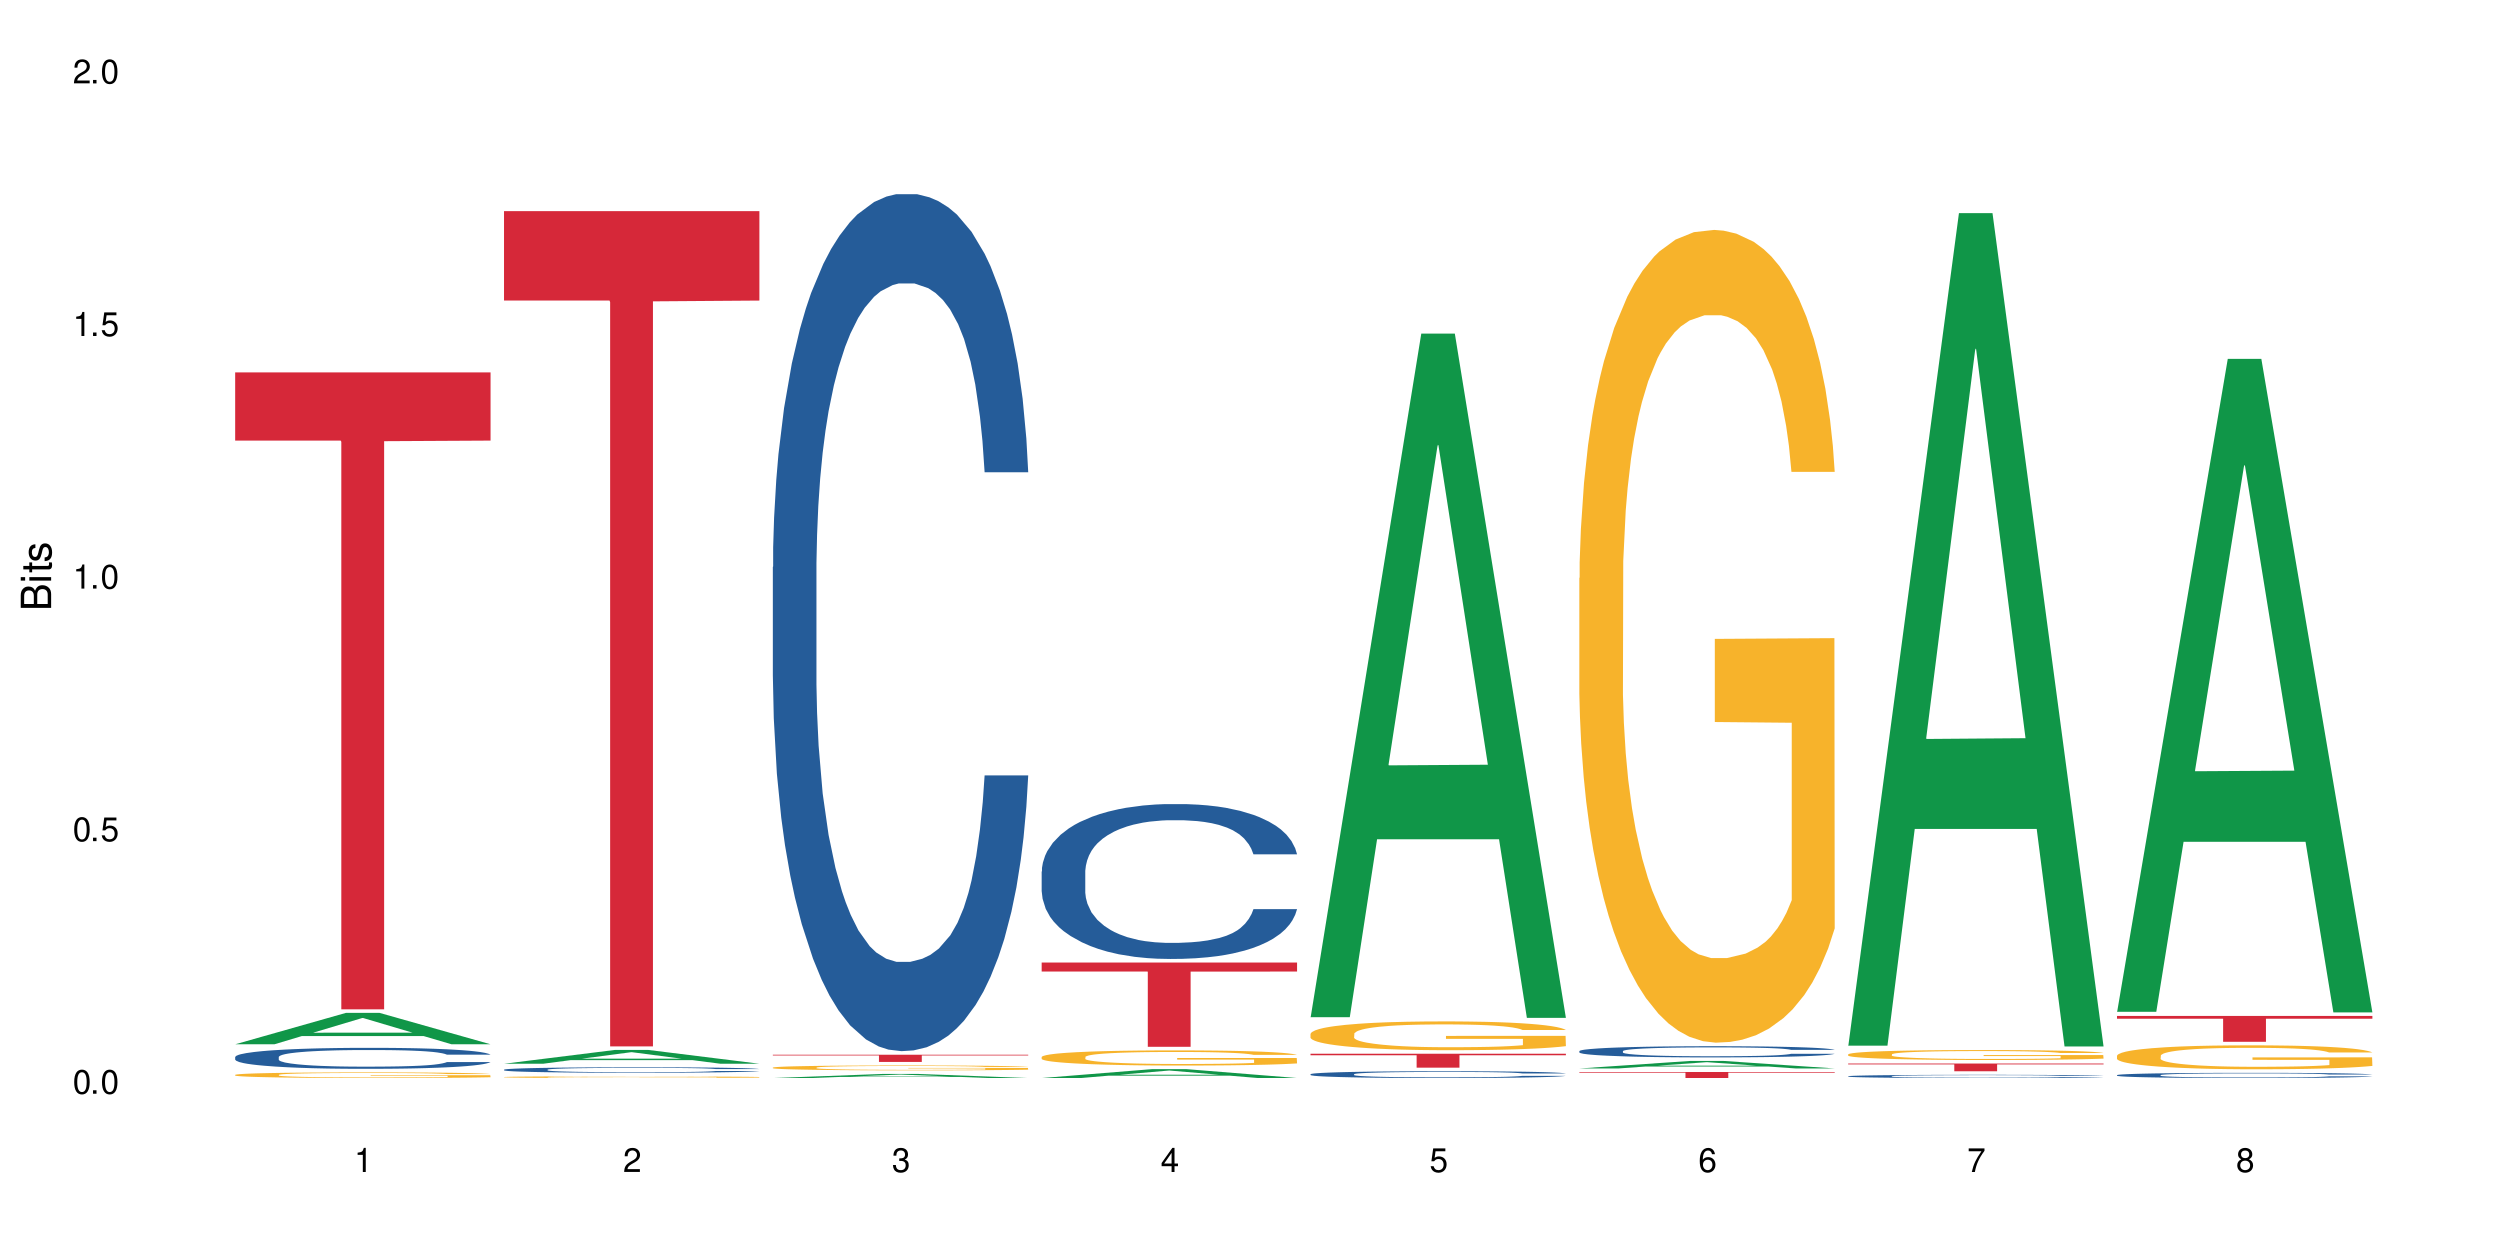<?xml version="1.0" encoding="UTF-8"?>
<svg xmlns="http://www.w3.org/2000/svg" xmlns:xlink="http://www.w3.org/1999/xlink" width="720" height="360" viewBox="0 0 720 360">
<defs>
<g>
<g id="glyph-0-0">
</g>
<g id="glyph-0-1">
<path d="M 2.641 -6.938 C 2 -6.938 1.422 -6.656 1.078 -6.172 C 0.641 -5.562 0.406 -4.641 0.406 -3.359 C 0.406 -1.016 1.188 0.219 2.641 0.219 C 4.078 0.219 4.859 -1.016 4.859 -3.297 C 4.859 -4.641 4.656 -5.547 4.203 -6.172 C 3.844 -6.656 3.281 -6.938 2.641 -6.938 Z M 2.641 -6.188 C 3.547 -6.188 4 -5.25 4 -3.375 C 4 -1.406 3.562 -0.484 2.625 -0.484 C 1.734 -0.484 1.281 -1.438 1.281 -3.344 C 1.281 -5.25 1.734 -6.188 2.641 -6.188 Z M 2.641 -6.188 "/>
</g>
<g id="glyph-0-2">
<path d="M 1.828 -1 L 0.828 -1 L 0.828 0 L 1.828 0 Z M 1.828 -1 "/>
</g>
<g id="glyph-0-3">
<path d="M 4.562 -6.797 L 1.062 -6.797 L 0.547 -3.094 L 1.328 -3.094 C 1.719 -3.562 2.047 -3.734 2.578 -3.734 C 3.484 -3.734 4.062 -3.109 4.062 -2.094 C 4.062 -1.125 3.484 -0.531 2.578 -0.531 C 1.828 -0.531 1.375 -0.906 1.188 -1.672 L 0.328 -1.672 C 0.453 -1.109 0.547 -0.844 0.75 -0.594 C 1.125 -0.078 1.828 0.219 2.594 0.219 C 3.969 0.219 4.922 -0.781 4.922 -2.219 C 4.922 -3.562 4.031 -4.484 2.719 -4.484 C 2.25 -4.484 1.859 -4.359 1.469 -4.062 L 1.734 -5.969 L 4.562 -5.969 Z M 4.562 -6.797 "/>
</g>
<g id="glyph-0-4">
<path d="M 2.484 -4.938 L 2.484 0 L 3.328 0 L 3.328 -6.938 L 2.766 -6.938 C 2.469 -5.875 2.281 -5.734 0.984 -5.562 L 0.984 -4.938 Z M 2.484 -4.938 "/>
</g>
<g id="glyph-0-5">
<path d="M 4.859 -0.828 L 1.281 -0.828 C 1.359 -1.406 1.672 -1.781 2.5 -2.281 L 3.469 -2.828 C 4.406 -3.344 4.906 -4.062 4.906 -4.906 C 4.906 -5.484 4.672 -6.031 4.266 -6.406 C 3.859 -6.766 3.375 -6.938 2.719 -6.938 C 1.859 -6.938 1.219 -6.625 0.844 -6.031 C 0.609 -5.672 0.5 -5.234 0.484 -4.531 L 1.328 -4.531 C 1.359 -5.016 1.406 -5.281 1.531 -5.516 C 1.75 -5.938 2.188 -6.203 2.703 -6.203 C 3.469 -6.203 4.031 -5.641 4.031 -4.891 C 4.031 -4.344 3.719 -3.859 3.125 -3.516 L 2.234 -3 C 0.812 -2.172 0.406 -1.531 0.328 -0.016 L 4.859 -0.016 Z M 4.859 -0.828 "/>
</g>
<g id="glyph-0-6">
<path d="M 2.125 -3.188 L 2.578 -3.188 C 3.5 -3.188 3.984 -2.766 3.984 -1.922 C 3.984 -1.062 3.469 -0.531 2.594 -0.531 C 1.656 -0.531 1.203 -1 1.156 -2.016 L 0.312 -2.016 C 0.344 -1.453 0.438 -1.094 0.609 -0.781 C 0.953 -0.109 1.625 0.219 2.547 0.219 C 3.953 0.219 4.859 -0.625 4.859 -1.938 C 4.859 -2.828 4.516 -3.297 3.703 -3.594 C 4.344 -3.844 4.656 -4.328 4.656 -5.031 C 4.656 -6.219 3.875 -6.938 2.578 -6.938 C 1.203 -6.938 0.484 -6.172 0.453 -4.703 L 1.297 -4.703 C 1.312 -5.125 1.344 -5.359 1.453 -5.578 C 1.641 -5.969 2.062 -6.203 2.594 -6.203 C 3.344 -6.203 3.797 -5.75 3.797 -5 C 3.797 -4.516 3.609 -4.219 3.25 -4.047 C 3.016 -3.953 2.703 -3.922 2.125 -3.906 Z M 2.125 -3.188 "/>
</g>
<g id="glyph-0-7">
<path d="M 3.141 -1.672 L 3.141 0 L 3.984 0 L 3.984 -1.672 L 4.984 -1.672 L 4.984 -2.438 L 3.984 -2.438 L 3.984 -6.938 L 3.359 -6.938 L 0.266 -2.578 L 0.266 -1.672 Z M 3.141 -2.438 L 1 -2.438 L 3.141 -5.5 Z M 3.141 -2.438 "/>
</g>
<g id="glyph-0-8">
<path d="M 4.781 -5.125 C 4.609 -6.266 3.891 -6.938 2.844 -6.938 C 2.094 -6.938 1.422 -6.578 1.031 -5.953 C 0.594 -5.266 0.406 -4.422 0.406 -3.172 C 0.406 -2 0.578 -1.25 0.984 -0.641 C 1.359 -0.078 1.953 0.219 2.703 0.219 C 3.984 0.219 4.922 -0.75 4.922 -2.094 C 4.922 -3.375 4.062 -4.281 2.844 -4.281 C 2.172 -4.281 1.641 -4.031 1.281 -3.516 C 1.281 -5.234 1.828 -6.188 2.797 -6.188 C 3.391 -6.188 3.797 -5.797 3.938 -5.125 Z M 2.734 -3.531 C 3.547 -3.531 4.062 -2.953 4.062 -2.031 C 4.062 -1.156 3.484 -0.531 2.703 -0.531 C 1.922 -0.531 1.328 -1.188 1.328 -2.078 C 1.328 -2.938 1.906 -3.531 2.734 -3.531 Z M 2.734 -3.531 "/>
</g>
<g id="glyph-0-9">
<path d="M 4.984 -6.797 L 0.438 -6.797 L 0.438 -5.969 L 4.109 -5.969 C 2.5 -3.656 1.828 -2.234 1.328 0 L 2.219 0 C 2.594 -2.172 3.453 -4.047 4.984 -6.094 Z M 4.984 -6.797 "/>
</g>
<g id="glyph-0-10">
<path d="M 3.75 -3.656 C 4.469 -4.094 4.688 -4.438 4.688 -5.078 C 4.688 -6.172 3.844 -6.938 2.641 -6.938 C 1.438 -6.938 0.594 -6.172 0.594 -5.094 C 0.594 -4.438 0.812 -4.094 1.516 -3.656 C 0.734 -3.266 0.359 -2.703 0.359 -1.922 C 0.359 -0.656 1.281 0.219 2.641 0.219 C 3.984 0.219 4.922 -0.656 4.922 -1.922 C 4.922 -2.703 4.531 -3.266 3.75 -3.656 Z M 2.641 -6.188 C 3.359 -6.188 3.812 -5.75 3.812 -5.062 C 3.812 -4.406 3.344 -3.984 2.641 -3.984 C 1.922 -3.984 1.453 -4.406 1.453 -5.078 C 1.453 -5.75 1.922 -6.188 2.641 -6.188 Z M 2.641 -3.266 C 3.484 -3.266 4.062 -2.719 4.062 -1.906 C 4.062 -1.078 3.484 -0.531 2.625 -0.531 C 1.797 -0.531 1.219 -1.094 1.219 -1.906 C 1.219 -2.719 1.781 -3.266 2.641 -3.266 Z M 2.641 -3.266 "/>
</g>
<g id="glyph-1-0">
</g>
<g id="glyph-1-1">
<path d="M 0 -0.953 L 0 -4.891 C 0 -5.719 -0.234 -6.344 -0.734 -6.797 C -1.188 -7.234 -1.812 -7.469 -2.5 -7.469 C -3.547 -7.469 -4.188 -7 -4.625 -5.875 C -4.984 -6.688 -5.625 -7.094 -6.531 -7.094 C -7.172 -7.094 -7.734 -6.859 -8.141 -6.391 C -8.562 -5.922 -8.75 -5.344 -8.75 -4.5 L -8.75 -0.953 Z M -4.984 -2.062 L -7.766 -2.062 L -7.766 -4.219 C -7.766 -4.844 -7.688 -5.203 -7.453 -5.5 C -7.219 -5.812 -6.859 -5.969 -6.375 -5.969 C -5.891 -5.969 -5.531 -5.812 -5.297 -5.5 C -5.062 -5.203 -4.984 -4.844 -4.984 -4.219 Z M -0.984 -2.062 L -4 -2.062 L -4 -4.781 C -4 -5.766 -3.438 -6.359 -2.484 -6.359 C -1.547 -6.359 -0.984 -5.766 -0.984 -4.781 Z M -0.984 -2.062 "/>
</g>
<g id="glyph-1-2">
<path d="M -6.281 -1.797 L -6.281 -0.797 L 0 -0.797 L 0 -1.797 Z M -8.75 -1.797 L -8.75 -0.797 L -7.484 -0.797 L -7.484 -1.797 Z M -8.75 -1.797 "/>
</g>
<g id="glyph-1-3">
<path d="M -6.281 -3.047 L -6.281 -2.016 L -8.016 -2.016 L -8.016 -1.016 L -6.281 -1.016 L -6.281 -0.172 L -5.469 -0.172 L -5.469 -1.016 L -0.719 -1.016 C -0.078 -1.016 0.281 -1.453 0.281 -2.234 C 0.281 -2.5 0.25 -2.719 0.188 -3.047 L -0.641 -3.047 C -0.609 -2.906 -0.594 -2.766 -0.594 -2.562 C -0.594 -2.141 -0.719 -2.016 -1.156 -2.016 L -5.469 -2.016 L -5.469 -3.047 Z M -6.281 -3.047 "/>
</g>
<g id="glyph-1-4">
<path d="M -4.531 -5.25 C -5.766 -5.25 -6.469 -4.422 -6.469 -2.969 C -6.469 -1.516 -5.719 -0.562 -4.547 -0.562 C -3.562 -0.562 -3.094 -1.062 -2.734 -2.562 L -2.516 -3.484 C -2.344 -4.188 -2.094 -4.469 -1.641 -4.469 C -1.047 -4.469 -0.641 -3.875 -0.641 -3 C -0.641 -2.453 -0.797 -2 -1.062 -1.75 C -1.25 -1.594 -1.422 -1.531 -1.875 -1.469 L -1.875 -0.406 C -0.422 -0.453 0.281 -1.266 0.281 -2.922 C 0.281 -4.5 -0.5 -5.516 -1.719 -5.516 C -2.656 -5.516 -3.172 -4.984 -3.469 -3.734 L -3.703 -2.766 C -3.891 -1.953 -4.156 -1.609 -4.594 -1.609 C -5.188 -1.609 -5.547 -2.125 -5.547 -2.938 C -5.547 -3.75 -5.203 -4.172 -4.531 -4.203 Z M -4.531 -5.25 "/>
</g>
</g>
</defs>
<rect x="-72" y="-36" width="864" height="432" fill="rgb(100%, 100%, 100%)" fill-opacity="1"/>
<path fill-rule="nonzero" fill="rgb(6.275%, 58.824%, 28.235%)" fill-opacity="1" d="M 67.73 300.75 L 67.809 300.738 L 99.637 291.707 L 109.301 291.707 L 141.281 300.758 L 130.047 300.758 L 122.031 298.395 L 86.906 298.395 L 79.047 300.75 L 67.73 300.75 L 90.285 297.418 L 118.809 297.41 L 104.586 293.188 L 104.43 293.18 L 104.27 293.203 L 90.207 297.41 L 90.285 297.418 Z M 67.73 300.75 "/>
<path fill-rule="nonzero" fill="rgb(14.51%, 36.078%, 60%)" fill-opacity="1" d="M 67.73 304.41 L 67.82 304.402 L 67.82 304.27 L 68.09 304.062 L 68.719 303.797 L 69.344 303.613 L 70.961 303.289 L 73.203 302.973 L 75.535 302.73 L 77.238 302.586 L 78.766 302.477 L 82.262 302.27 L 84.504 302.164 L 86.926 302.07 L 89.887 301.977 L 92.039 301.922 L 96.883 301.836 L 100.469 301.797 L 103.25 301.777 L 109.262 301.777 L 112.848 301.801 L 115.449 301.828 L 118.32 301.871 L 120.742 301.922 L 124.957 302.043 L 128.727 302.199 L 130.43 302.289 L 133.121 302.457 L 135.184 302.625 L 136.617 302.77 L 138.234 302.973 L 139.668 303.223 L 140.746 303.504 L 141.281 303.742 L 128.727 303.742 L 128.098 303.52 L 127.379 303.348 L 126.035 303.121 L 124.688 302.961 L 122.805 302.801 L 121.102 302.695 L 118.77 302.59 L 116.707 302.523 L 114.555 302.477 L 112.488 302.441 L 108.543 302.41 L 103.969 302.41 L 102.266 302.418 L 98.766 302.465 L 96.883 302.504 L 94.191 302.582 L 92.309 302.652 L 90.066 302.762 L 88.539 302.855 L 86.656 303 L 85.312 303.129 L 83.785 303.309 L 82.891 303.449 L 82.082 303.602 L 81.363 303.785 L 80.828 303.977 L 80.469 304.184 L 80.289 304.383 L 80.289 305.238 L 80.469 305.438 L 80.918 305.668 L 82.082 306.008 L 83.785 306.297 L 85.762 306.531 L 87.645 306.695 L 88.719 306.773 L 90.156 306.863 L 92.398 306.973 L 95.629 307.082 L 97.512 307.129 L 100.383 307.172 L 103.34 307.195 L 107.289 307.195 L 110.785 307.172 L 113.117 307.145 L 115.539 307.102 L 118.859 307.008 L 120.922 306.918 L 122.715 306.812 L 124.062 306.707 L 124.957 306.621 L 126.305 306.449 L 127.379 306.262 L 128.188 306.066 L 128.727 305.879 L 141.281 305.879 L 140.746 306.102 L 139.938 306.316 L 139.129 306.477 L 137.875 306.668 L 136.441 306.84 L 134.375 307.035 L 132.672 307.16 L 130.43 307.301 L 128.367 307.402 L 126.125 307.496 L 122.805 307.609 L 120.652 307.664 L 118.32 307.715 L 115.539 307.758 L 112.043 307.797 L 108.273 307.816 L 104.777 307.824 L 101.008 307.812 L 98.227 307.789 L 94.551 307.742 L 89.977 307.641 L 86.656 307.535 L 84.055 307.43 L 81.812 307.32 L 79.301 307.172 L 76.074 306.93 L 74.098 306.742 L 72.754 306.586 L 71.23 306.371 L 70.152 306.176 L 68.898 305.867 L 68 305.477 L 67.73 305.172 Z M 67.73 304.41 "/>
<path fill-rule="nonzero" fill="rgb(96.863%, 70.196%, 16.863%)" fill-opacity="1" d="M 67.73 309.543 L 67.82 309.543 L 67.82 309.512 L 68.18 309.445 L 69.078 309.352 L 70.242 309.277 L 71.5 309.219 L 72.305 309.188 L 73.652 309.141 L 74.816 309.109 L 77.777 309.043 L 81.543 308.98 L 83.609 308.953 L 85.941 308.93 L 89.258 308.898 L 90.785 308.891 L 95.449 308.867 L 100.738 308.852 L 106.57 308.848 L 109.262 308.848 L 112.938 308.855 L 117.961 308.871 L 120.832 308.887 L 123.074 308.898 L 125.406 308.918 L 128.277 308.949 L 130.969 308.984 L 133.121 309.02 L 135.273 309.066 L 137.066 309.113 L 138.594 309.164 L 139.938 309.227 L 140.746 309.277 L 141.281 309.332 L 128.816 309.332 L 128.098 309.277 L 127.289 309.238 L 125.945 309.191 L 124.598 309.152 L 123.254 309.125 L 120.742 309.086 L 118.59 309.062 L 115.898 309.043 L 113.297 309.027 L 110.336 309.02 L 108.543 309.016 L 103.789 309.016 L 99.484 309.027 L 96.973 309.039 L 95.18 309.051 L 92.668 309.074 L 91.141 309.09 L 90.246 309.102 L 87.555 309.148 L 85.762 309.191 L 84.773 309.219 L 83.52 309.266 L 82.621 309.305 L 81.633 309.363 L 81.098 309.406 L 80.379 309.508 L 80.289 309.777 L 80.559 309.832 L 81.098 309.895 L 81.812 309.949 L 82.891 310.004 L 83.965 310.047 L 85.852 310.105 L 87.465 310.145 L 88.719 310.168 L 91.141 310.211 L 92.129 310.223 L 94.461 310.25 L 96.883 310.27 L 99.844 310.289 L 102.086 310.297 L 105.672 310.305 L 110.246 310.305 L 115.629 310.297 L 119.039 310.285 L 121.371 310.273 L 122.895 310.262 L 124.777 310.246 L 126.125 310.23 L 127.379 310.215 L 128.906 310.188 L 128.906 309.832 L 106.75 309.832 L 106.75 309.664 L 141.195 309.664 L 141.281 310.246 L 139.398 310.285 L 137.066 310.324 L 134.824 310.355 L 132.492 310.379 L 129.176 310.406 L 126.484 310.426 L 122.355 310.445 L 118.59 310.461 L 114.645 310.469 L 111.145 310.473 L 103.34 310.473 L 99.395 310.461 L 96.254 310.449 L 93.383 310.434 L 90.516 310.418 L 86.926 310.387 L 84.594 310.359 L 82.172 310.328 L 79.75 310.293 L 77.598 310.25 L 76.164 310.219 L 74.727 310.184 L 73.203 310.141 L 71.766 310.09 L 70.691 310.043 L 69.703 309.992 L 68.988 309.941 L 68.27 309.875 L 67.91 309.82 L 67.73 309.773 Z M 67.73 309.543 "/>
<path fill-rule="nonzero" fill="rgb(83.922%, 15.686%, 22.353%)" fill-opacity="1" d="M 67.73 107.254 L 141.281 107.254 L 141.281 126.891 L 110.629 127.062 L 110.629 290.688 L 98.297 290.688 L 98.297 127.234 L 98.117 126.891 L 67.73 126.891 Z M 67.73 107.254 "/>
<path fill-rule="nonzero" fill="rgb(6.275%, 58.824%, 28.235%)" fill-opacity="1" d="M 145.156 306.352 L 145.234 306.348 L 177.059 302.387 L 186.723 302.387 L 218.707 306.355 L 207.469 306.355 L 199.453 305.32 L 164.328 305.32 L 156.469 306.352 L 145.156 306.352 L 167.707 304.891 L 196.23 304.887 L 182.008 303.035 L 181.852 303.031 L 181.695 303.043 L 167.629 304.887 L 167.707 304.891 Z M 145.156 306.352 "/>
<path fill-rule="nonzero" fill="rgb(14.51%, 36.078%, 60%)" fill-opacity="1" d="M 145.156 308.062 L 145.242 308.062 L 145.242 308.027 L 145.512 307.973 L 146.141 307.902 L 146.77 307.855 L 148.383 307.77 L 150.625 307.688 L 152.957 307.625 L 154.664 307.586 L 156.188 307.559 L 159.684 307.504 L 161.93 307.477 L 164.352 307.453 L 167.309 307.43 L 169.461 307.414 L 174.305 307.391 L 177.895 307.379 L 180.676 307.375 L 186.684 307.375 L 190.273 307.383 L 192.875 307.391 L 195.742 307.402 L 198.164 307.414 L 202.383 307.445 L 206.148 307.484 L 207.852 307.508 L 210.543 307.555 L 212.605 307.598 L 214.043 307.633 L 215.656 307.688 L 217.094 307.754 L 218.168 307.828 L 218.707 307.891 L 206.148 307.891 L 205.52 307.832 L 204.805 307.785 L 203.457 307.727 L 202.113 307.684 L 200.23 307.645 L 198.523 307.617 L 196.191 307.59 L 194.129 307.57 L 191.977 307.559 L 189.914 307.551 L 185.969 307.539 L 181.391 307.539 L 179.688 307.543 L 176.191 307.555 L 174.305 307.566 L 171.613 307.586 L 169.73 307.605 L 167.488 307.633 L 165.965 307.656 L 164.082 307.695 L 162.734 307.727 L 161.211 307.777 L 160.312 307.812 L 159.508 307.852 L 158.789 307.898 L 158.25 307.949 L 157.891 308.004 L 157.711 308.055 L 157.711 308.281 L 157.891 308.332 L 158.34 308.395 L 159.508 308.48 L 161.211 308.559 L 163.184 308.617 L 165.066 308.66 L 166.145 308.684 L 167.578 308.703 L 169.82 308.734 L 173.051 308.762 L 174.934 308.773 L 177.805 308.785 L 180.766 308.793 L 184.711 308.793 L 188.211 308.785 L 190.543 308.777 L 192.965 308.766 L 196.281 308.742 L 198.344 308.719 L 200.141 308.691 L 201.484 308.664 L 202.383 308.641 L 203.727 308.598 L 204.805 308.547 L 205.609 308.496 L 206.148 308.449 L 218.707 308.449 L 218.168 308.504 L 217.359 308.562 L 216.555 308.605 L 215.297 308.652 L 213.863 308.699 L 211.801 308.75 L 210.094 308.781 L 207.852 308.82 L 205.789 308.848 L 203.547 308.871 L 200.23 308.898 L 198.074 308.914 L 195.742 308.926 L 192.965 308.938 L 189.465 308.949 L 185.699 308.953 L 182.199 308.957 L 178.434 308.953 L 175.652 308.949 L 171.973 308.934 L 167.398 308.91 L 164.082 308.883 L 161.48 308.852 L 159.238 308.824 L 156.727 308.785 L 153.496 308.723 L 151.523 308.672 L 150.176 308.633 L 148.652 308.578 L 147.574 308.527 L 146.32 308.445 L 145.422 308.344 L 145.156 308.262 Z M 145.156 308.062 "/>
<path fill-rule="nonzero" fill="rgb(96.863%, 70.196%, 16.863%)" fill-opacity="1" d="M 145.156 310.191 L 145.242 310.191 L 145.242 310.18 L 145.602 310.16 L 146.5 310.133 L 147.664 310.109 L 148.922 310.09 L 149.73 310.082 L 151.074 310.07 L 152.242 310.059 L 155.199 310.039 L 158.969 310.02 L 161.031 310.012 L 163.363 310.004 L 166.684 309.996 L 168.207 309.992 L 172.871 309.984 L 178.164 309.98 L 183.992 309.977 L 186.684 309.98 L 190.363 309.98 L 195.387 309.984 L 198.254 309.988 L 200.496 309.996 L 202.828 310 L 205.699 310.008 L 208.391 310.02 L 212.695 310.043 L 214.492 310.059 L 216.016 310.074 L 217.359 310.094 L 218.168 310.109 L 218.707 310.125 L 206.238 310.125 L 205.52 310.109 L 204.715 310.098 L 203.367 310.082 L 202.023 310.07 L 200.676 310.062 L 198.164 310.051 L 196.012 310.043 L 193.32 310.039 L 190.723 310.035 L 187.762 310.031 L 181.211 310.031 L 176.906 310.035 L 174.395 310.039 L 172.602 310.039 L 170.09 310.047 L 168.566 310.055 L 167.668 310.059 L 164.977 310.07 L 163.184 310.082 L 162.195 310.094 L 160.941 310.105 L 160.043 310.117 L 159.059 310.137 L 158.52 310.148 L 157.801 310.18 L 157.711 310.262 L 157.98 310.277 L 158.52 310.297 L 159.238 310.312 L 160.312 310.332 L 161.391 310.344 L 163.273 310.363 L 164.887 310.375 L 166.145 310.383 L 168.566 310.395 L 169.551 310.398 L 171.883 310.406 L 174.305 310.41 L 177.266 310.418 L 179.508 310.422 L 187.672 310.422 L 193.055 310.418 L 196.461 310.418 L 198.793 310.414 L 200.32 310.41 L 202.203 310.406 L 203.547 310.398 L 204.805 310.395 L 206.328 310.387 L 206.328 310.277 L 184.172 310.277 L 184.172 310.227 L 218.617 310.227 L 218.707 310.406 L 216.824 310.418 L 214.492 310.43 L 212.25 310.438 L 209.918 310.445 L 206.598 310.453 L 203.906 310.461 L 199.781 310.465 L 196.012 310.469 L 192.066 310.473 L 180.766 310.473 L 176.816 310.469 L 173.68 310.465 L 167.938 310.457 L 164.352 310.445 L 162.016 310.438 L 159.594 310.43 L 157.172 310.418 L 155.02 310.406 L 153.586 310.398 L 152.152 310.387 L 150.625 310.371 L 149.191 310.355 L 148.113 310.344 L 147.129 310.328 L 146.41 310.312 L 145.691 310.293 L 145.332 310.273 L 145.156 310.262 Z M 145.156 310.191 "/>
<path fill-rule="nonzero" fill="rgb(83.922%, 15.686%, 22.353%)" fill-opacity="1" d="M 145.156 60.812 L 218.707 60.812 L 218.707 86.562 L 188.051 86.789 L 188.051 301.367 L 175.719 301.367 L 175.719 87.016 L 175.539 86.562 L 145.156 86.562 Z M 145.156 60.812 "/>
<path fill-rule="nonzero" fill="rgb(6.275%, 58.824%, 28.235%)" fill-opacity="1" d="M 222.578 310.473 L 222.656 310.473 L 254.48 309.285 L 264.148 309.285 L 296.129 310.473 L 284.895 310.473 L 276.879 310.164 L 241.75 310.164 L 233.895 310.473 L 222.578 310.473 L 245.129 310.035 L 273.656 310.035 L 259.434 309.48 L 259.117 309.48 L 245.051 310.035 L 245.129 310.035 Z M 222.578 310.473 "/>
<path fill-rule="nonzero" fill="rgb(14.51%, 36.078%, 60%)" fill-opacity="1" d="M 222.578 163.312 L 222.668 163.086 L 222.668 157.672 L 222.938 149.098 L 223.562 138.27 L 224.191 130.824 L 225.809 117.516 L 228.051 104.656 L 230.383 94.727 L 232.086 88.863 L 233.609 84.352 L 237.109 76.004 L 239.352 71.715 L 241.773 67.883 L 244.734 64.047 L 246.887 61.789 L 251.73 58.18 L 255.316 56.602 L 258.098 55.926 L 264.109 55.926 L 267.695 56.828 L 270.297 57.953 L 273.168 59.758 L 275.59 61.789 L 279.805 66.754 L 283.57 73.07 L 285.277 76.68 L 287.969 83.672 L 290.031 90.441 L 291.465 96.309 L 293.082 104.656 L 294.516 114.809 L 295.59 126.312 L 296.129 136.016 L 283.57 136.016 L 282.945 126.988 L 282.227 119.996 L 280.883 110.746 L 279.535 104.203 L 277.652 97.66 L 275.949 93.375 L 273.617 89.09 L 271.551 86.383 L 269.398 84.352 L 267.336 82.996 L 263.391 81.645 L 258.816 81.645 L 257.109 82.094 L 253.613 83.898 L 251.73 85.48 L 249.039 88.637 L 247.156 91.57 L 244.914 96.082 L 243.387 99.918 L 241.504 105.781 L 240.16 110.973 L 238.633 118.418 L 237.738 124.059 L 236.93 130.375 L 236.211 137.82 L 235.672 145.715 L 235.316 154.062 L 235.137 162.184 L 235.137 197.152 L 235.316 205.273 L 235.762 214.75 L 236.93 228.512 L 238.633 240.469 L 240.605 249.945 L 242.492 256.711 L 243.566 259.871 L 245.004 263.48 L 247.246 267.992 L 250.473 272.504 L 252.355 274.309 L 255.227 276.113 L 258.188 277.016 L 262.133 277.016 L 265.633 276.113 L 267.965 274.988 L 270.387 273.184 L 273.707 269.348 L 275.77 265.738 L 277.562 261.449 L 278.906 257.164 L 279.805 253.555 L 281.148 246.559 L 282.227 238.891 L 283.035 230.992 L 283.57 223.324 L 296.129 223.324 L 295.59 232.348 L 294.785 241.145 L 293.977 247.688 L 292.723 255.586 L 291.285 262.578 L 289.223 270.477 L 287.52 275.664 L 285.277 281.305 L 283.215 285.59 L 280.973 289.426 L 277.652 293.938 L 275.5 296.195 L 273.168 298.223 L 270.387 300.027 L 266.887 301.609 L 263.121 302.512 L 259.621 302.734 L 255.855 302.285 L 253.074 301.383 L 249.398 299.352 L 244.824 295.293 L 241.504 291.004 L 238.902 286.719 L 236.66 282.207 L 234.148 276.113 L 230.918 266.188 L 228.945 258.516 L 227.602 252.199 L 226.074 243.402 L 225 235.508 L 223.742 222.871 L 222.848 206.855 L 222.578 194.445 Z M 222.578 163.312 "/>
<path fill-rule="nonzero" fill="rgb(96.863%, 70.196%, 16.863%)" fill-opacity="1" d="M 222.578 307.457 L 222.668 307.457 L 222.668 307.43 L 223.027 307.371 L 223.922 307.293 L 225.09 307.227 L 226.344 307.176 L 227.152 307.148 L 228.496 307.109 L 229.664 307.082 L 232.625 307.023 L 236.391 306.969 L 238.453 306.945 L 240.785 306.926 L 244.105 306.898 L 245.629 306.891 L 250.293 306.871 L 255.586 306.859 L 261.418 306.855 L 264.109 306.855 L 267.785 306.859 L 272.809 306.875 L 275.68 306.887 L 277.922 306.898 L 280.254 306.918 L 283.125 306.941 L 285.816 306.973 L 287.969 307.004 L 290.121 307.043 L 291.914 307.086 L 293.438 307.129 L 294.785 307.184 L 295.59 307.227 L 296.129 307.273 L 283.66 307.273 L 282.945 307.227 L 282.137 307.195 L 280.793 307.152 L 279.445 307.121 L 278.102 307.094 L 275.59 307.062 L 273.438 307.043 L 270.746 307.023 L 268.145 307.012 L 265.184 307.004 L 263.391 307 L 258.637 307 L 254.332 307.012 L 251.82 307.02 L 250.023 307.031 L 247.512 307.051 L 245.988 307.066 L 245.094 307.078 L 242.402 307.117 L 240.605 307.152 L 239.621 307.176 L 238.363 307.215 L 237.469 307.25 L 236.48 307.301 L 235.941 307.34 L 235.227 307.426 L 235.137 307.66 L 235.406 307.707 L 235.941 307.762 L 236.66 307.809 L 237.738 307.855 L 238.812 307.895 L 240.695 307.945 L 242.312 307.977 L 243.566 308 L 245.988 308.035 L 246.977 308.047 L 249.309 308.07 L 251.73 308.086 L 254.691 308.102 L 256.934 308.109 L 260.52 308.117 L 265.094 308.117 L 270.477 308.109 L 273.887 308.098 L 276.219 308.09 L 277.742 308.078 L 279.625 308.066 L 280.973 308.051 L 282.227 308.039 L 283.75 308.016 L 283.75 307.707 L 261.598 307.707 L 261.598 307.562 L 296.039 307.562 L 296.129 308.066 L 294.246 308.102 L 291.914 308.133 L 289.672 308.16 L 287.34 308.18 L 284.02 308.207 L 281.328 308.223 L 277.203 308.238 L 273.438 308.25 L 269.488 308.258 L 265.992 308.262 L 258.188 308.262 L 254.242 308.254 L 251.102 308.242 L 248.23 308.23 L 245.359 308.215 L 241.773 308.188 L 239.441 308.164 L 237.02 308.137 L 234.598 308.105 L 232.445 308.07 L 231.008 308.043 L 229.574 308.012 L 228.051 307.973 L 226.613 307.93 L 225.539 307.891 L 224.551 307.844 L 223.832 307.801 L 223.117 307.746 L 222.758 307.699 L 222.578 307.656 Z M 222.578 307.457 "/>
<path fill-rule="nonzero" fill="rgb(83.922%, 15.686%, 22.353%)" fill-opacity="1" d="M 222.578 303.758 L 296.129 303.758 L 296.129 303.98 L 265.477 303.98 L 265.477 305.832 L 253.141 305.832 L 253.141 303.984 L 252.965 303.98 L 222.578 303.98 Z M 222.578 303.758 "/>
<path fill-rule="nonzero" fill="rgb(6.275%, 58.824%, 28.235%)" fill-opacity="1" d="M 300 310.473 L 300.078 310.469 L 331.906 307.902 L 341.57 307.902 L 373.555 310.473 L 362.316 310.473 L 354.301 309.801 L 319.176 309.801 L 311.316 310.473 L 300 310.473 L 322.555 309.523 L 351.078 309.523 L 336.855 308.32 L 336.699 308.32 L 336.543 308.328 L 322.477 309.523 L 322.555 309.523 Z M 300 310.473 "/>
<path fill-rule="nonzero" fill="rgb(14.51%, 36.078%, 60%)" fill-opacity="1" d="M 300 250.988 L 300.09 250.949 L 300.09 249.969 L 300.359 248.422 L 300.988 246.465 L 301.617 245.117 L 303.23 242.711 L 305.473 240.387 L 307.805 238.594 L 309.508 237.535 L 311.035 236.719 L 314.531 235.211 L 316.773 234.438 L 319.195 233.742 L 322.156 233.051 L 324.309 232.641 L 329.152 231.988 L 332.742 231.703 L 335.52 231.582 L 341.531 231.582 L 345.117 231.746 L 347.719 231.949 L 350.59 232.273 L 353.012 232.641 L 357.227 233.539 L 360.996 234.68 L 362.699 235.332 L 365.391 236.598 L 367.453 237.82 L 368.891 238.879 L 370.504 240.387 L 371.938 242.223 L 373.016 244.301 L 373.555 246.055 L 360.996 246.055 L 360.367 244.426 L 359.648 243.16 L 358.305 241.488 L 356.961 240.305 L 355.074 239.125 L 353.371 238.352 L 351.039 237.574 L 348.977 237.086 L 346.824 236.719 L 344.762 236.473 L 340.812 236.23 L 336.238 236.23 L 334.535 236.312 L 331.035 236.637 L 329.152 236.922 L 326.461 237.492 L 324.578 238.023 L 322.336 238.84 L 320.812 239.531 L 318.926 240.594 L 317.582 241.531 L 316.059 242.875 L 315.16 243.895 L 314.352 245.035 L 313.637 246.383 L 313.098 247.809 L 312.738 249.316 L 312.559 250.785 L 312.559 257.105 L 312.738 258.57 L 313.188 260.285 L 314.352 262.773 L 316.059 264.934 L 318.031 266.645 L 319.914 267.867 L 320.992 268.438 L 322.426 269.09 L 324.668 269.906 L 327.898 270.723 L 329.781 271.047 L 332.652 271.375 L 335.609 271.539 L 339.559 271.539 L 343.055 271.375 L 345.387 271.172 L 347.809 270.844 L 351.129 270.152 L 353.191 269.5 L 354.984 268.723 L 356.332 267.949 L 357.227 267.297 L 358.574 266.035 L 359.648 264.648 L 360.457 263.219 L 360.996 261.832 L 373.555 261.832 L 373.016 263.465 L 372.207 265.055 L 371.402 266.238 L 370.145 267.664 L 368.711 268.93 L 366.645 270.355 L 364.941 271.293 L 362.699 272.312 L 360.637 273.086 L 358.395 273.781 L 355.074 274.594 L 352.922 275.004 L 350.59 275.371 L 347.809 275.695 L 344.312 275.98 L 340.543 276.145 L 337.047 276.184 L 333.277 276.105 L 330.5 275.941 L 326.82 275.574 L 322.246 274.84 L 318.926 274.066 L 316.324 273.289 L 314.082 272.477 L 311.57 271.375 L 308.344 269.582 L 306.371 268.195 L 305.023 267.051 L 303.5 265.461 L 302.422 264.035 L 301.168 261.754 L 300.27 258.859 L 300 256.613 Z M 300 250.988 "/>
<path fill-rule="nonzero" fill="rgb(96.863%, 70.196%, 16.863%)" fill-opacity="1" d="M 300 304.383 L 300.09 304.379 L 300.09 304.297 L 300.449 304.117 L 301.348 303.871 L 302.512 303.668 L 303.77 303.508 L 304.574 303.422 L 305.922 303.305 L 307.086 303.215 L 310.047 303.035 L 313.816 302.867 L 315.879 302.797 L 318.211 302.73 L 321.527 302.652 L 323.055 302.625 L 327.719 302.562 L 333.012 302.52 L 338.84 302.508 L 341.531 302.512 L 345.207 302.531 L 350.23 302.574 L 353.102 302.613 L 355.344 302.652 L 357.676 302.703 L 360.547 302.785 L 363.238 302.879 L 365.391 302.977 L 367.543 303.098 L 369.336 303.223 L 370.863 303.363 L 372.207 303.531 L 373.016 303.672 L 373.555 303.809 L 361.086 303.809 L 360.367 303.672 L 359.559 303.562 L 358.215 303.43 L 356.871 303.336 L 355.523 303.258 L 353.012 303.156 L 350.859 303.094 L 348.168 303.035 L 345.566 303 L 342.609 302.977 L 340.812 302.969 L 336.059 302.969 L 331.754 302.996 L 329.242 303.027 L 327.449 303.059 L 324.938 303.121 L 323.414 303.168 L 322.516 303.199 L 319.824 303.324 L 318.031 303.434 L 317.043 303.512 L 315.789 303.629 L 314.891 303.738 L 313.902 303.898 L 313.367 304.02 L 312.648 304.289 L 312.559 305.008 L 312.828 305.16 L 313.367 305.324 L 314.082 305.465 L 315.16 305.617 L 316.234 305.734 L 318.121 305.891 L 319.734 305.992 L 320.992 306.062 L 323.414 306.168 L 324.398 306.203 L 326.73 306.277 L 329.152 306.332 L 332.113 306.379 L 334.355 306.406 L 337.941 306.426 L 342.52 306.426 L 347.898 306.398 L 351.309 306.367 L 353.641 306.336 L 355.164 306.309 L 357.047 306.266 L 358.395 306.227 L 359.648 306.18 L 361.176 306.113 L 361.176 305.16 L 339.02 305.156 L 339.02 304.707 L 373.465 304.703 L 373.555 306.266 L 371.668 306.371 L 369.336 306.477 L 367.094 306.555 L 364.762 306.625 L 361.445 306.699 L 358.754 306.746 L 354.629 306.805 L 350.859 306.84 L 346.914 306.863 L 343.414 306.875 L 339.289 306.879 L 335.609 306.871 L 331.664 306.848 L 328.523 306.816 L 325.656 306.777 L 322.785 306.723 L 319.195 306.641 L 316.863 306.57 L 314.441 306.488 L 312.02 306.387 L 309.867 306.281 L 308.434 306.195 L 306.996 306.102 L 305.473 305.98 L 304.039 305.844 L 302.961 305.723 L 301.973 305.582 L 301.258 305.449 L 300.539 305.27 L 300.18 305.129 L 300 305.004 Z M 300 304.383 "/>
<path fill-rule="nonzero" fill="rgb(83.922%, 15.686%, 22.353%)" fill-opacity="1" d="M 300 277.207 L 373.555 277.207 L 373.555 279.805 L 342.898 279.828 L 342.898 301.488 L 330.566 301.488 L 330.566 279.852 L 330.387 279.805 L 300 279.805 Z M 300 277.207 "/>
<path fill-rule="nonzero" fill="rgb(6.275%, 58.824%, 28.235%)" fill-opacity="1" d="M 377.426 292.957 L 377.504 292.773 L 409.328 96.078 L 418.992 96.078 L 450.977 293.145 L 439.738 293.145 L 431.723 241.703 L 396.598 241.703 L 388.738 292.957 L 377.426 292.957 L 399.977 220.422 L 428.504 220.238 L 414.277 128.273 L 414.121 128.09 L 413.965 128.645 L 399.898 220.238 L 399.977 220.422 Z M 377.426 292.957 "/>
<path fill-rule="nonzero" fill="rgb(14.51%, 36.078%, 60%)" fill-opacity="1" d="M 377.426 309.367 L 377.516 309.367 L 377.516 309.324 L 377.781 309.254 L 378.41 309.168 L 379.039 309.109 L 380.652 309.004 L 382.895 308.902 L 385.227 308.824 L 386.934 308.777 L 388.457 308.742 L 391.957 308.676 L 394.199 308.641 L 396.621 308.609 L 399.578 308.578 L 401.734 308.562 L 406.574 308.531 L 410.164 308.52 L 412.945 308.516 L 418.953 308.516 L 422.543 308.523 L 425.145 308.531 L 428.016 308.547 L 430.438 308.562 L 434.652 308.602 L 438.418 308.652 L 440.125 308.68 L 442.812 308.734 L 444.879 308.789 L 446.312 308.836 L 447.926 308.902 L 449.363 308.98 L 450.438 309.074 L 450.977 309.152 L 438.418 309.152 L 437.789 309.078 L 437.074 309.023 L 435.727 308.949 L 434.383 308.898 L 432.5 308.848 L 430.793 308.812 L 428.461 308.777 L 426.398 308.758 L 424.246 308.742 L 422.184 308.73 L 418.238 308.719 L 413.664 308.719 L 411.957 308.723 L 408.461 308.738 L 406.574 308.75 L 403.887 308.773 L 402 308.797 L 399.758 308.832 L 398.234 308.863 L 396.352 308.91 L 395.004 308.953 L 393.48 309.012 L 392.582 309.055 L 391.777 309.105 L 391.059 309.164 L 390.52 309.227 L 390.16 309.293 L 389.98 309.359 L 389.98 309.637 L 390.16 309.699 L 390.609 309.777 L 391.777 309.887 L 393.48 309.98 L 395.453 310.055 L 397.336 310.109 L 398.414 310.133 L 399.848 310.164 L 402.09 310.199 L 405.32 310.234 L 407.203 310.25 L 410.074 310.262 L 413.035 310.27 L 416.98 310.27 L 420.48 310.262 L 422.812 310.254 L 425.234 310.238 L 428.551 310.207 L 430.613 310.18 L 432.41 310.145 L 433.754 310.113 L 434.652 310.082 L 435.996 310.027 L 437.074 309.969 L 437.879 309.906 L 438.418 309.844 L 450.977 309.844 L 450.438 309.914 L 449.633 309.984 L 448.824 310.035 L 447.566 310.102 L 446.133 310.156 L 444.07 310.219 L 442.367 310.258 L 440.125 310.305 L 438.059 310.34 L 435.816 310.367 L 432.5 310.402 L 430.348 310.422 L 428.016 310.438 L 425.234 310.453 L 421.734 310.465 L 417.969 310.473 L 414.469 310.473 L 410.703 310.469 L 407.922 310.465 L 404.242 310.445 L 399.668 310.414 L 396.352 310.383 L 393.75 310.348 L 391.508 310.312 L 388.996 310.262 L 385.766 310.184 L 383.793 310.121 L 382.449 310.074 L 380.922 310.004 L 379.848 309.941 L 378.59 309.84 L 377.695 309.711 L 377.426 309.613 Z M 377.426 309.367 "/>
<path fill-rule="nonzero" fill="rgb(96.863%, 70.196%, 16.863%)" fill-opacity="1" d="M 377.426 297.719 L 377.516 297.711 L 377.516 297.559 L 377.871 297.219 L 378.77 296.75 L 379.938 296.363 L 381.191 296.059 L 382 295.902 L 383.344 295.672 L 384.512 295.508 L 387.469 295.164 L 391.238 294.848 L 393.301 294.711 L 395.633 294.582 L 398.953 294.438 L 400.477 294.387 L 405.141 294.266 L 410.434 294.188 L 416.262 294.164 L 418.953 294.172 L 422.633 294.203 L 427.656 294.285 L 430.527 294.363 L 432.77 294.438 L 435.102 294.535 L 437.969 294.688 L 440.66 294.871 L 442.812 295.051 L 444.969 295.281 L 446.762 295.523 L 448.285 295.785 L 449.633 296.105 L 450.438 296.371 L 450.977 296.637 L 438.508 296.637 L 437.789 296.371 L 436.984 296.164 L 435.637 295.914 L 434.293 295.734 L 432.949 295.59 L 430.438 295.395 L 428.281 295.273 L 425.594 295.164 L 422.992 295.098 L 420.031 295.051 L 418.238 295.035 L 413.484 295.035 L 409.176 295.09 L 406.664 295.152 L 404.871 295.211 L 402.359 295.324 L 400.836 295.414 L 399.938 295.477 L 397.246 295.711 L 395.453 295.922 L 394.469 296.066 L 393.211 296.293 L 392.312 296.5 L 391.328 296.801 L 390.789 297.031 L 390.07 297.543 L 389.98 298.906 L 390.25 299.195 L 390.789 299.508 L 391.508 299.781 L 392.582 300.066 L 393.66 300.285 L 395.543 300.582 L 397.156 300.777 L 398.414 300.906 L 400.836 301.113 L 401.82 301.18 L 404.156 301.316 L 406.574 301.422 L 409.535 301.516 L 411.777 301.559 L 415.367 301.598 L 419.941 301.598 L 425.324 301.551 L 428.73 301.492 L 431.062 301.43 L 432.59 301.379 L 434.473 301.293 L 435.816 301.219 L 437.074 301.137 L 438.598 301.008 L 438.598 299.195 L 416.441 299.188 L 416.441 298.34 L 450.887 298.332 L 450.977 301.293 L 449.094 301.5 L 446.762 301.695 L 444.52 301.848 L 442.188 301.977 L 438.867 302.121 L 436.176 302.211 L 432.051 302.316 L 428.281 302.387 L 424.336 302.43 L 420.84 302.453 L 416.711 302.461 L 413.035 302.445 L 409.086 302.402 L 405.949 302.34 L 403.078 302.266 L 400.207 302.164 L 396.621 302.008 L 394.289 301.879 L 391.867 301.719 L 389.445 301.527 L 387.293 301.324 L 385.855 301.164 L 384.422 300.984 L 382.895 300.758 L 381.461 300.5 L 380.383 300.266 L 379.398 300 L 378.68 299.75 L 377.961 299.406 L 377.605 299.137 L 377.426 298.902 Z M 377.426 297.719 "/>
<path fill-rule="nonzero" fill="rgb(83.922%, 15.686%, 22.353%)" fill-opacity="1" d="M 377.426 303.484 L 450.977 303.484 L 450.977 303.914 L 420.324 303.918 L 420.324 307.492 L 407.988 307.492 L 407.988 303.922 L 407.809 303.914 L 377.426 303.914 Z M 377.426 303.484 "/>
<path fill-rule="nonzero" fill="rgb(6.275%, 58.824%, 28.235%)" fill-opacity="1" d="M 454.848 307.715 L 454.926 307.711 L 486.75 305.555 L 496.418 305.555 L 528.398 307.715 L 517.164 307.715 L 509.148 307.152 L 474.023 307.152 L 466.164 307.715 L 454.848 307.715 L 477.402 306.918 L 505.926 306.918 L 491.703 305.91 L 491.547 305.906 L 491.387 305.914 L 477.32 306.918 L 477.402 306.918 Z M 454.848 307.715 "/>
<path fill-rule="nonzero" fill="rgb(14.51%, 36.078%, 60%)" fill-opacity="1" d="M 454.848 302.715 L 454.938 302.711 L 454.938 302.641 L 455.207 302.527 L 455.836 302.387 L 456.461 302.289 L 458.078 302.117 L 460.32 301.949 L 462.652 301.816 L 464.355 301.742 L 465.879 301.684 L 469.379 301.574 L 471.621 301.52 L 474.043 301.469 L 477.004 301.418 L 479.156 301.387 L 484 301.34 L 487.586 301.32 L 490.367 301.312 L 496.379 301.312 L 499.965 301.324 L 502.566 301.34 L 505.438 301.363 L 507.859 301.387 L 512.074 301.453 L 515.844 301.535 L 517.547 301.582 L 520.238 301.672 L 522.301 301.762 L 523.734 301.84 L 525.352 301.949 L 526.785 302.082 L 527.863 302.23 L 528.398 302.355 L 515.844 302.355 L 515.215 302.238 L 514.496 302.148 L 513.152 302.027 L 511.805 301.941 L 509.922 301.855 L 508.219 301.801 L 505.887 301.746 L 503.824 301.711 L 501.672 301.684 L 499.605 301.664 L 495.66 301.648 L 491.086 301.648 L 489.383 301.652 L 485.883 301.676 L 484 301.699 L 481.309 301.738 L 479.426 301.777 L 477.184 301.836 L 475.656 301.887 L 473.773 301.961 L 472.43 302.031 L 470.902 302.129 L 470.008 302.199 L 469.199 302.285 L 468.48 302.379 L 467.945 302.484 L 467.586 302.594 L 467.406 302.699 L 467.406 303.156 L 467.586 303.262 L 468.035 303.383 L 469.199 303.562 L 470.902 303.719 L 472.879 303.844 L 474.762 303.934 L 475.836 303.973 L 477.273 304.02 L 479.516 304.078 L 482.742 304.137 L 484.629 304.16 L 487.496 304.184 L 490.457 304.199 L 494.406 304.199 L 497.902 304.184 L 500.234 304.172 L 502.656 304.148 L 505.977 304.098 L 508.039 304.051 L 509.832 303.992 L 511.18 303.938 L 512.074 303.891 L 513.422 303.801 L 514.496 303.699 L 515.305 303.598 L 515.844 303.496 L 528.398 303.496 L 527.863 303.613 L 527.055 303.73 L 526.246 303.816 L 524.992 303.918 L 523.555 304.008 L 521.492 304.113 L 519.789 304.18 L 517.547 304.254 L 515.484 304.309 L 513.242 304.359 L 509.922 304.418 L 507.77 304.449 L 505.438 304.473 L 502.656 304.496 L 499.16 304.52 L 495.391 304.531 L 491.895 304.531 L 488.125 304.527 L 485.344 304.516 L 481.668 304.488 L 477.094 304.438 L 473.773 304.379 L 471.172 304.324 L 468.93 304.266 L 466.418 304.184 L 463.191 304.055 L 461.215 303.957 L 459.871 303.875 L 458.348 303.758 L 457.27 303.656 L 456.016 303.492 L 455.117 303.281 L 454.848 303.121 Z M 454.848 302.715 "/>
<path fill-rule="nonzero" fill="rgb(96.863%, 70.196%, 16.863%)" fill-opacity="1" d="M 454.848 166.473 L 454.938 166.258 L 454.938 161.984 L 455.297 152.363 L 456.191 139.109 L 457.359 128.207 L 458.613 119.656 L 459.422 115.168 L 460.77 108.754 L 461.934 104.051 L 464.895 94.434 L 468.66 85.453 L 470.723 81.605 L 473.055 77.973 L 476.375 73.91 L 477.898 72.414 L 482.562 68.996 L 487.855 66.855 L 493.688 66.215 L 496.379 66.43 L 500.055 67.285 L 505.078 69.637 L 507.949 71.773 L 510.191 73.91 L 512.523 76.691 L 515.395 80.965 L 518.086 86.098 L 520.238 91.227 L 522.391 97.641 L 524.184 104.48 L 525.711 111.961 L 527.055 120.941 L 527.863 128.422 L 528.398 135.902 L 515.934 135.902 L 515.215 128.422 L 514.406 122.648 L 513.062 115.594 L 511.715 110.465 L 510.371 106.402 L 507.859 100.844 L 505.707 97.426 L 503.016 94.434 L 500.414 92.508 L 497.453 91.227 L 495.66 90.797 L 490.906 90.797 L 486.602 92.297 L 484.09 94.004 L 482.297 95.715 L 479.785 98.922 L 478.258 101.488 L 477.363 103.195 L 474.672 109.824 L 472.879 115.809 L 471.891 119.871 L 470.633 126.285 L 469.738 132.055 L 468.75 140.605 L 468.211 147.02 L 467.496 161.555 L 467.406 200.031 L 467.676 208.156 L 468.211 216.922 L 468.93 224.617 L 470.008 232.738 L 471.082 238.938 L 472.965 247.273 L 474.582 252.832 L 475.836 256.469 L 478.258 262.238 L 479.246 264.164 L 481.578 268.012 L 484 271.004 L 486.961 273.57 L 489.203 274.852 L 492.789 275.922 L 497.363 275.922 L 502.746 274.637 L 506.156 272.926 L 508.488 271.219 L 510.012 269.723 L 511.895 267.371 L 513.242 265.23 L 514.496 262.879 L 516.023 259.246 L 516.023 208.156 L 493.867 207.941 L 493.867 184 L 528.309 183.785 L 528.398 267.371 L 526.516 273.141 L 524.184 278.699 L 521.941 282.973 L 519.609 286.609 L 516.289 290.668 L 513.602 293.234 L 509.473 296.227 L 505.707 298.152 L 501.758 299.434 L 498.262 300.074 L 494.137 300.289 L 490.457 299.863 L 486.512 298.578 L 483.371 296.867 L 480.5 294.73 L 477.633 291.953 L 474.043 287.465 L 471.711 283.828 L 469.289 279.34 L 466.867 273.996 L 464.715 268.223 L 463.281 263.734 L 461.844 258.605 L 460.32 252.191 L 458.883 244.926 L 457.809 238.297 L 456.82 230.816 L 456.102 223.762 L 455.387 214.141 L 455.027 206.445 L 454.848 199.82 Z M 454.848 166.473 "/>
<path fill-rule="nonzero" fill="rgb(83.922%, 15.686%, 22.353%)" fill-opacity="1" d="M 454.848 308.738 L 528.398 308.738 L 528.398 308.922 L 497.746 308.926 L 497.746 310.473 L 485.414 310.473 L 485.414 308.926 L 485.234 308.922 L 454.848 308.922 Z M 454.848 308.738 "/>
<path fill-rule="nonzero" fill="rgb(6.275%, 58.824%, 28.235%)" fill-opacity="1" d="M 532.27 301.16 L 532.352 300.938 L 564.176 61.383 L 573.84 61.383 L 605.824 301.387 L 594.586 301.387 L 586.57 238.738 L 551.445 238.738 L 543.586 301.16 L 532.27 301.16 L 554.824 212.82 L 583.348 212.598 L 569.125 100.594 L 568.969 100.367 L 568.812 101.043 L 554.746 212.598 L 554.824 212.82 Z M 532.27 301.16 "/>
<path fill-rule="nonzero" fill="rgb(14.51%, 36.078%, 60%)" fill-opacity="1" d="M 532.27 309.953 L 532.359 309.949 L 532.359 309.93 L 532.629 309.898 L 533.258 309.859 L 533.887 309.828 L 535.5 309.781 L 537.742 309.73 L 540.074 309.695 L 541.777 309.672 L 543.305 309.656 L 546.801 309.625 L 549.043 309.609 L 551.465 309.594 L 554.426 309.578 L 556.578 309.57 L 561.422 309.559 L 565.012 309.551 L 577.391 309.551 L 579.992 309.559 L 582.859 309.562 L 585.281 309.57 L 589.5 309.59 L 593.266 309.613 L 594.969 309.625 L 597.66 309.652 L 599.723 309.68 L 601.16 309.699 L 602.773 309.73 L 604.207 309.77 L 605.285 309.812 L 605.824 309.848 L 593.266 309.848 L 592.637 309.816 L 591.922 309.789 L 590.574 309.754 L 589.23 309.73 L 587.344 309.707 L 585.641 309.688 L 583.309 309.672 L 581.246 309.664 L 579.094 309.656 L 577.031 309.652 L 573.082 309.645 L 568.508 309.645 L 566.805 309.648 L 563.305 309.652 L 561.422 309.66 L 558.73 309.672 L 556.848 309.684 L 554.605 309.699 L 553.082 309.715 L 551.199 309.734 L 549.852 309.754 L 548.328 309.785 L 547.43 309.805 L 546.621 309.828 L 545.906 309.855 L 545.367 309.887 L 545.008 309.918 L 544.828 309.949 L 544.828 310.078 L 545.008 310.109 L 545.457 310.145 L 546.621 310.195 L 548.328 310.242 L 550.301 310.277 L 552.184 310.301 L 553.262 310.312 L 554.695 310.328 L 556.938 310.344 L 560.168 310.359 L 562.051 310.367 L 564.922 310.375 L 567.883 310.379 L 571.828 310.379 L 575.324 310.375 L 577.656 310.371 L 580.078 310.363 L 583.398 310.348 L 585.461 310.336 L 587.254 310.32 L 588.602 310.305 L 589.5 310.289 L 590.844 310.262 L 591.922 310.234 L 592.727 310.207 L 593.266 310.176 L 605.824 310.176 L 605.285 310.211 L 604.477 310.242 L 603.672 310.27 L 602.414 310.297 L 600.98 310.324 L 598.918 310.352 L 597.211 310.371 L 594.969 310.395 L 592.906 310.41 L 590.664 310.426 L 587.344 310.441 L 585.191 310.449 L 582.859 310.457 L 580.078 310.465 L 576.582 310.469 L 572.816 310.473 L 565.551 310.473 L 562.77 310.469 L 559.09 310.461 L 554.516 310.445 L 551.199 310.43 L 548.598 310.414 L 546.355 310.398 L 543.844 310.375 L 540.613 310.336 L 538.641 310.309 L 537.293 310.285 L 535.77 310.25 L 534.691 310.223 L 533.438 310.176 L 532.539 310.113 L 532.27 310.066 Z M 532.27 309.953 "/>
<path fill-rule="nonzero" fill="rgb(96.863%, 70.196%, 16.863%)" fill-opacity="1" d="M 532.27 303.641 L 532.359 303.637 L 532.359 303.586 L 532.719 303.465 L 533.617 303.305 L 534.781 303.168 L 536.039 303.066 L 536.844 303.012 L 538.191 302.93 L 539.355 302.875 L 542.316 302.754 L 546.086 302.645 L 548.148 302.598 L 550.48 302.555 L 553.797 302.504 L 555.324 302.484 L 559.988 302.441 L 565.281 302.418 L 571.109 302.41 L 573.801 302.41 L 577.48 302.422 L 582.5 302.449 L 585.371 302.477 L 587.613 302.504 L 589.945 302.539 L 592.816 302.59 L 595.508 302.652 L 597.66 302.715 L 599.812 302.793 L 601.609 302.879 L 603.133 302.969 L 604.477 303.082 L 605.285 303.172 L 605.824 303.266 L 593.355 303.266 L 592.637 303.172 L 591.832 303.102 L 590.484 303.016 L 589.141 302.953 L 587.793 302.902 L 585.281 302.836 L 583.129 302.793 L 580.438 302.754 L 577.836 302.73 L 574.879 302.715 L 573.082 302.711 L 568.328 302.711 L 564.023 302.73 L 561.512 302.75 L 559.719 302.77 L 557.207 302.809 L 555.684 302.844 L 554.785 302.863 L 552.094 302.945 L 550.301 303.02 L 549.312 303.066 L 548.059 303.145 L 547.16 303.219 L 546.176 303.32 L 545.637 303.402 L 544.918 303.578 L 544.828 304.051 L 545.098 304.152 L 545.637 304.258 L 546.355 304.352 L 547.43 304.453 L 548.508 304.527 L 550.391 304.629 L 552.004 304.699 L 553.262 304.742 L 555.684 304.812 L 556.668 304.84 L 559 304.887 L 561.422 304.922 L 564.383 304.953 L 566.625 304.969 L 570.215 304.98 L 574.789 304.98 L 580.168 304.965 L 583.578 304.945 L 585.91 304.926 L 587.434 304.906 L 589.32 304.879 L 590.664 304.852 L 591.922 304.824 L 593.445 304.777 L 593.445 304.152 L 571.289 304.148 L 571.289 303.855 L 605.734 303.852 L 605.824 304.879 L 603.941 304.949 L 601.609 305.016 L 599.363 305.07 L 597.031 305.113 L 593.715 305.164 L 591.023 305.195 L 586.898 305.23 L 583.129 305.254 L 579.184 305.27 L 575.684 305.277 L 571.559 305.281 L 567.883 305.277 L 563.934 305.262 L 560.797 305.238 L 557.926 305.215 L 555.055 305.18 L 551.465 305.125 L 549.133 305.078 L 546.711 305.023 L 544.289 304.957 L 542.137 304.887 L 540.703 304.832 L 539.266 304.77 L 537.742 304.691 L 536.309 304.602 L 535.23 304.52 L 534.246 304.43 L 533.527 304.344 L 532.809 304.223 L 532.449 304.129 L 532.27 304.047 Z M 532.27 303.641 "/>
<path fill-rule="nonzero" fill="rgb(83.922%, 15.686%, 22.353%)" fill-opacity="1" d="M 532.27 306.305 L 605.824 306.305 L 605.824 306.543 L 575.168 306.543 L 575.168 308.527 L 562.836 308.527 L 562.836 306.547 L 562.656 306.543 L 532.27 306.543 Z M 532.27 306.305 "/>
<path fill-rule="nonzero" fill="rgb(6.275%, 58.824%, 28.235%)" fill-opacity="1" d="M 609.695 291.391 L 609.773 291.215 L 641.598 103.359 L 651.266 103.359 L 683.246 291.57 L 672.008 291.57 L 663.996 242.441 L 628.867 242.441 L 621.012 291.391 L 609.695 291.391 L 632.246 222.117 L 660.773 221.941 L 646.551 134.109 L 646.391 133.93 L 646.234 134.461 L 632.168 221.941 L 632.246 222.117 Z M 609.695 291.391 "/>
<path fill-rule="nonzero" fill="rgb(14.51%, 36.078%, 60%)" fill-opacity="1" d="M 609.695 309.629 L 609.785 309.625 L 609.785 309.594 L 610.055 309.543 L 610.68 309.477 L 611.309 309.43 L 612.922 309.348 L 615.164 309.27 L 617.5 309.211 L 619.203 309.176 L 620.727 309.148 L 624.227 309.098 L 626.469 309.07 L 628.891 309.047 L 631.852 309.023 L 634.004 309.012 L 638.848 308.988 L 642.434 308.98 L 645.215 308.977 L 651.223 308.977 L 654.812 308.98 L 657.414 308.988 L 660.285 309 L 662.707 309.012 L 666.922 309.043 L 670.688 309.078 L 672.395 309.102 L 675.086 309.145 L 677.148 309.184 L 678.582 309.223 L 680.195 309.27 L 681.633 309.332 L 682.707 309.402 L 683.246 309.461 L 670.688 309.461 L 670.062 309.406 L 669.344 309.363 L 667.996 309.309 L 666.652 309.27 L 664.77 309.23 L 663.066 309.203 L 660.734 309.176 L 658.668 309.16 L 656.516 309.148 L 654.453 309.141 L 650.508 309.133 L 644.227 309.133 L 640.73 309.145 L 638.848 309.156 L 636.156 309.176 L 634.273 309.191 L 632.027 309.219 L 630.504 309.242 L 628.621 309.277 L 627.273 309.309 L 625.75 309.355 L 624.852 309.391 L 624.047 309.426 L 623.328 309.473 L 622.789 309.52 L 622.43 309.57 L 622.254 309.621 L 622.254 309.832 L 622.43 309.883 L 622.879 309.941 L 624.047 310.023 L 625.75 310.098 L 627.723 310.152 L 629.605 310.195 L 630.684 310.215 L 632.117 310.234 L 634.363 310.262 L 637.59 310.289 L 639.473 310.301 L 642.344 310.312 L 645.305 310.316 L 649.25 310.316 L 652.75 310.312 L 655.082 310.305 L 657.504 310.293 L 660.82 310.27 L 662.887 310.25 L 664.68 310.223 L 666.023 310.199 L 666.922 310.176 L 668.266 310.133 L 669.344 310.086 L 670.152 310.039 L 670.688 309.992 L 683.246 309.992 L 682.707 310.047 L 681.902 310.102 L 681.094 310.141 L 679.84 310.188 L 678.402 310.23 L 676.34 310.277 L 674.637 310.309 L 672.395 310.344 L 670.332 310.371 L 668.086 310.395 L 664.77 310.422 L 662.617 310.434 L 660.285 310.445 L 657.504 310.457 L 654.004 310.469 L 650.238 310.473 L 642.973 310.473 L 640.191 310.465 L 636.516 310.453 L 631.941 310.43 L 628.621 310.402 L 626.02 310.375 L 623.777 310.348 L 621.266 310.312 L 618.035 310.254 L 616.062 310.207 L 614.719 310.168 L 613.191 310.113 L 612.117 310.066 L 610.859 309.988 L 609.965 309.891 L 609.695 309.816 Z M 609.695 309.629 "/>
<path fill-rule="nonzero" fill="rgb(96.863%, 70.196%, 16.863%)" fill-opacity="1" d="M 609.695 304.008 L 609.785 304.004 L 609.785 303.875 L 610.145 303.594 L 611.039 303.203 L 612.207 302.879 L 613.461 302.629 L 614.27 302.496 L 615.613 302.309 L 616.781 302.168 L 619.742 301.887 L 623.508 301.621 L 625.57 301.508 L 627.902 301.398 L 631.223 301.281 L 632.746 301.234 L 637.41 301.137 L 642.703 301.074 L 648.535 301.055 L 651.223 301.059 L 654.902 301.086 L 659.926 301.152 L 662.797 301.219 L 665.039 301.281 L 667.371 301.363 L 670.242 301.488 L 672.93 301.641 L 675.086 301.789 L 677.238 301.98 L 679.031 302.18 L 680.555 302.402 L 681.902 302.668 L 682.707 302.887 L 683.246 303.109 L 670.777 303.109 L 670.062 302.887 L 669.254 302.719 L 667.91 302.508 L 666.562 302.359 L 665.219 302.238 L 662.707 302.074 L 660.555 301.973 L 657.863 301.887 L 655.262 301.828 L 652.301 301.789 L 650.508 301.777 L 645.754 301.777 L 641.449 301.82 L 638.938 301.871 L 637.141 301.922 L 634.629 302.016 L 633.105 302.094 L 632.207 302.145 L 629.52 302.34 L 627.723 302.516 L 626.738 302.637 L 625.48 302.824 L 624.586 302.996 L 623.598 303.246 L 623.059 303.434 L 622.344 303.863 L 622.254 304.996 L 622.52 305.238 L 623.059 305.496 L 623.777 305.723 L 624.852 305.961 L 625.93 306.145 L 627.812 306.391 L 629.43 306.555 L 630.684 306.66 L 633.105 306.832 L 634.094 306.887 L 636.426 307 L 638.848 307.09 L 641.805 307.164 L 644.047 307.203 L 647.637 307.234 L 652.211 307.234 L 657.594 307.195 L 661 307.148 L 663.332 307.098 L 664.859 307.051 L 666.742 306.984 L 668.086 306.918 L 669.344 306.852 L 670.867 306.742 L 670.867 305.238 L 648.715 305.23 L 648.715 304.527 L 683.156 304.52 L 683.246 306.984 L 681.363 307.152 L 679.031 307.316 L 676.789 307.441 L 674.457 307.551 L 671.137 307.668 L 668.445 307.746 L 664.32 307.832 L 660.555 307.891 L 656.605 307.93 L 653.109 307.945 L 648.98 307.953 L 645.305 307.941 L 641.359 307.902 L 638.219 307.852 L 635.348 307.789 L 632.477 307.707 L 628.891 307.574 L 626.559 307.469 L 624.137 307.336 L 621.715 307.18 L 619.562 307.008 L 618.125 306.875 L 616.691 306.723 L 615.164 306.535 L 613.73 306.32 L 612.656 306.125 L 611.668 305.906 L 610.949 305.699 L 610.234 305.414 L 609.875 305.188 L 609.695 304.992 Z M 609.695 304.008 "/>
<path fill-rule="nonzero" fill="rgb(83.922%, 15.686%, 22.353%)" fill-opacity="1" d="M 609.695 292.59 L 683.246 292.59 L 683.246 293.387 L 652.594 293.395 L 652.594 300.031 L 640.258 300.031 L 640.258 293.402 L 640.082 293.387 L 609.695 293.387 Z M 609.695 292.59 "/>
<g fill="rgb(0%, 0%, 0%)" fill-opacity="1">
<use xlink:href="#glyph-0-1" x="20.965" y="314.993"/>
<use xlink:href="#glyph-0-2" x="25.965" y="314.993"/>
<use xlink:href="#glyph-0-1" x="28.965" y="314.993"/>
</g>
<g fill="rgb(0%, 0%, 0%)" fill-opacity="1">
<use xlink:href="#glyph-0-1" x="20.965" y="242.251"/>
<use xlink:href="#glyph-0-2" x="25.965" y="242.251"/>
<use xlink:href="#glyph-0-3" x="28.965" y="242.251"/>
</g>
<g fill="rgb(0%, 0%, 0%)" fill-opacity="1">
<use xlink:href="#glyph-0-4" x="20.965" y="169.509"/>
<use xlink:href="#glyph-0-2" x="25.965" y="169.509"/>
<use xlink:href="#glyph-0-1" x="28.965" y="169.509"/>
</g>
<g fill="rgb(0%, 0%, 0%)" fill-opacity="1">
<use xlink:href="#glyph-0-4" x="20.965" y="96.767"/>
<use xlink:href="#glyph-0-2" x="25.965" y="96.767"/>
<use xlink:href="#glyph-0-3" x="28.965" y="96.767"/>
</g>
<g fill="rgb(0%, 0%, 0%)" fill-opacity="1">
<use xlink:href="#glyph-0-5" x="20.965" y="24.024"/>
<use xlink:href="#glyph-0-2" x="25.965" y="24.024"/>
<use xlink:href="#glyph-0-1" x="28.965" y="24.024"/>
</g>
<g fill="rgb(0%, 0%, 0%)" fill-opacity="1">
<use xlink:href="#glyph-0-4" x="102.008" y="337.532"/>
</g>
<g fill="rgb(0%, 0%, 0%)" fill-opacity="1">
<use xlink:href="#glyph-0-5" x="179.43" y="337.532"/>
</g>
<g fill="rgb(0%, 0%, 0%)" fill-opacity="1">
<use xlink:href="#glyph-0-6" x="256.855" y="337.532"/>
</g>
<g fill="rgb(0%, 0%, 0%)" fill-opacity="1">
<use xlink:href="#glyph-0-7" x="334.277" y="337.532"/>
</g>
<g fill="rgb(0%, 0%, 0%)" fill-opacity="1">
<use xlink:href="#glyph-0-3" x="411.699" y="337.532"/>
</g>
<g fill="rgb(0%, 0%, 0%)" fill-opacity="1">
<use xlink:href="#glyph-0-8" x="489.125" y="337.532"/>
</g>
<g fill="rgb(0%, 0%, 0%)" fill-opacity="1">
<use xlink:href="#glyph-0-9" x="566.547" y="337.532"/>
</g>
<g fill="rgb(0%, 0%, 0%)" fill-opacity="1">
<use xlink:href="#glyph-0-10" x="643.969" y="337.532"/>
</g>
<g fill="rgb(0%, 0%, 0%)" fill-opacity="1">
<use xlink:href="#glyph-1-1" x="14.725" y="176.012"/>
<use xlink:href="#glyph-1-2" x="14.725" y="168.012"/>
<use xlink:href="#glyph-1-3" x="14.725" y="165.012"/>
<use xlink:href="#glyph-1-4" x="14.725" y="162.012"/>
</g>
</svg>
